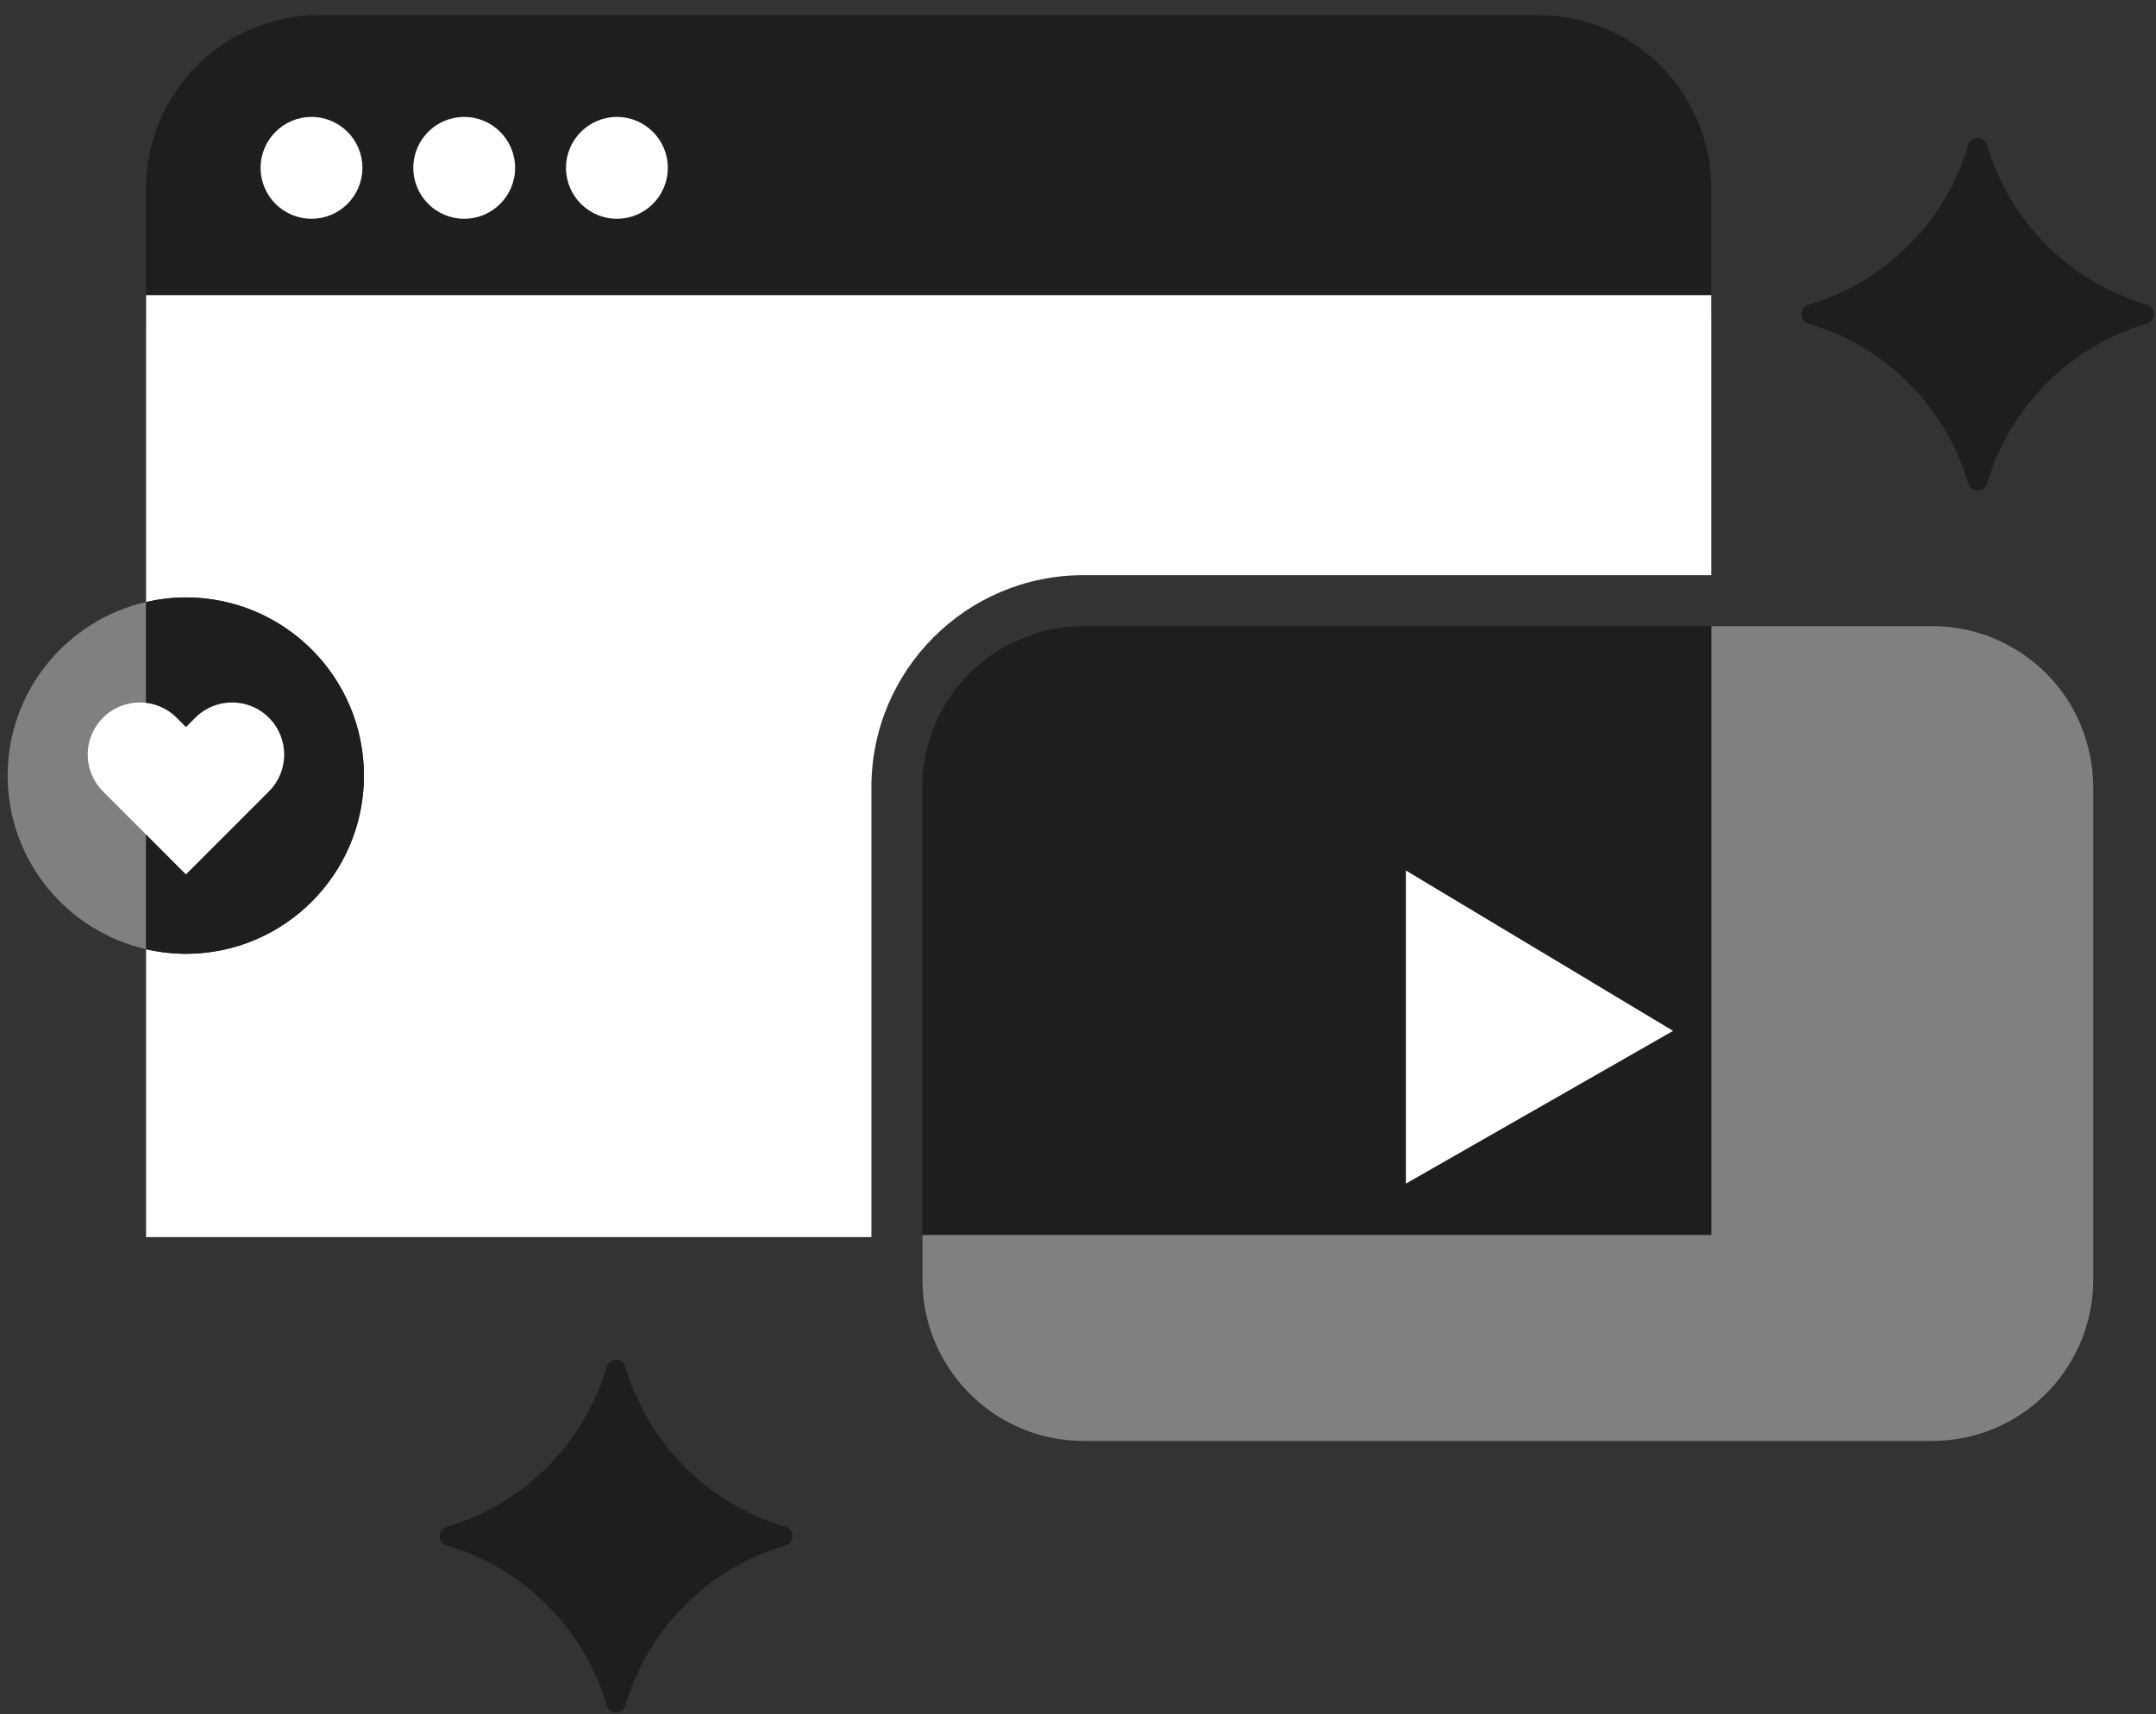 <svg width="127" height="101" viewBox="0 0 127 101" fill="none" xmlns="http://www.w3.org/2000/svg">
<rect x="0" y="0" width="127" height="101" fill="#333333" stroke="none"/>
<path d="M100.804 36.89H63.814C62.835 36.89 61.885 37.04 60.996 37.32C60.406 37.5 59.837 37.75 59.297 38.04C58.487 38.48 57.758 39.03 57.108 39.67C56.678 40.1 56.288 40.57 55.949 41.07C55.609 41.57 55.319 42.11 55.079 42.68C54.599 43.82 54.33 45.06 54.33 46.37V72.76H100.804V36.88V36.89Z" fill="#1E1E1E"/>
<path d="M122.551 42.68C122.311 42.11 122.022 41.57 121.682 41.07C121.342 40.57 120.952 40.09 120.523 39.67C119.883 39.03 119.143 38.47 118.334 38.04C117.794 37.75 117.224 37.51 116.635 37.32C115.745 37.04 114.796 36.89 113.816 36.89H100.814V72.77H54.34V75.41C54.34 77.05 54.749 78.59 55.489 79.93C57.098 82.89 60.226 84.9 63.824 84.9H113.816C117.414 84.9 120.553 82.89 122.152 79.93C122.881 78.59 123.301 77.05 123.301 75.41V46.39C123.301 45.08 123.031 43.83 122.551 42.7V42.68Z" fill="#808080"/>
<path d="M90.599 0.89H18.809C13.174 0.89 8.605 5.461 8.605 11.1V18.43C8.605 24.069 13.174 28.64 18.809 28.64H90.599C96.235 28.64 100.804 24.069 100.804 18.43V11.1C100.804 5.461 96.235 0.89 90.599 0.89Z" fill="#1E1E1E"/>
<path d="M116.625 37.31C117.215 37.49 117.785 37.74 118.325 38.03C117.785 37.74 117.215 37.5 116.625 37.31Z" fill="#F8F9F9"/>
<path d="M59.297 38.03C59.837 37.74 60.407 37.5 60.997 37.31C60.407 37.49 59.837 37.74 59.297 38.03Z" fill="#F8F9F9"/>
<path d="M82.814 69.74V51.29L98.555 60.74L82.814 69.74Z" fill="white"/>
<path d="M18.35 12.89C20.006 12.89 21.348 11.547 21.348 9.89C21.348 8.233 20.006 6.89 18.35 6.89C16.694 6.89 15.351 8.233 15.351 9.89C15.351 11.547 16.694 12.89 18.35 12.89Z" fill="white"/>
<path d="M27.345 12.89C29 12.89 30.343 11.547 30.343 9.89C30.343 8.233 29 6.89 27.345 6.89C25.689 6.89 24.346 8.233 24.346 9.89C24.346 11.547 25.689 12.89 27.345 12.89Z" fill="white"/>
<path d="M36.34 12.89C37.996 12.89 39.338 11.547 39.338 9.89C39.338 8.233 37.996 6.89 36.34 6.89C34.684 6.89 33.341 8.233 33.341 9.89C33.341 11.547 34.684 12.89 36.34 12.89Z" fill="white"/>
<path d="M35.73 80.55C34.401 85.07 30.843 88.63 26.335 89.95C25.765 90.12 25.765 90.9 26.335 91.07C30.853 92.4 34.411 95.96 35.73 100.47C35.9 101.04 36.679 101.04 36.849 100.47C38.179 95.95 41.737 92.39 46.244 91.07C46.814 90.9 46.814 90.12 46.244 89.95C41.727 88.62 38.169 85.06 36.849 80.55C36.679 79.98 35.9 79.98 35.73 80.55Z" fill="#1E1E1E"/>
<path d="M115.935 8.55C114.606 13.07 111.048 16.63 106.54 17.95C105.971 18.12 105.971 18.9 106.54 19.07C111.058 20.4 114.616 23.96 115.935 28.47C116.105 29.04 116.885 29.04 117.054 28.47C118.384 23.95 121.942 20.39 126.449 19.07C127.019 18.9 127.019 18.12 126.449 17.95C121.932 16.62 118.374 13.06 117.054 8.55C116.885 7.98 116.105 7.98 115.935 8.55Z" fill="#1E1E1E"/>
<path d="M8.605 17.39V35.47C9.355 35.3 10.144 35.2 10.944 35.2C16.741 35.2 21.438 39.9 21.438 45.7C21.438 51.5 16.741 56.2 10.944 56.2C10.134 56.2 9.355 56.1 8.605 55.93V72.89H51.331V46.38C51.331 39.49 56.928 33.89 63.814 33.89H100.804V17.39H8.605Z" fill="white"/>
<path d="M0.45 45.7C0.45 50.69 3.938 54.86 8.605 55.93V35.47C3.938 36.54 0.45 40.71 0.45 45.7Z" fill="#808080"/>
<path d="M21.438 45.7C21.438 39.9 16.741 35.2 10.944 35.2C10.134 35.2 9.355 35.3 8.605 35.47V55.93C9.355 56.1 10.144 56.2 10.944 56.2C16.741 56.2 21.438 51.5 21.438 45.7Z" fill="#1E1E1E"/>
<path d="M11.503 42.29L10.954 42.84L10.404 42.29C9.205 41.09 7.266 41.09 6.066 42.29C4.867 43.49 4.867 45.43 6.066 46.63L10.954 51.52L15.841 46.63C17.04 45.43 17.04 43.49 15.841 42.29C14.642 41.09 12.703 41.09 11.503 42.29Z" fill="white"/>
</svg>
